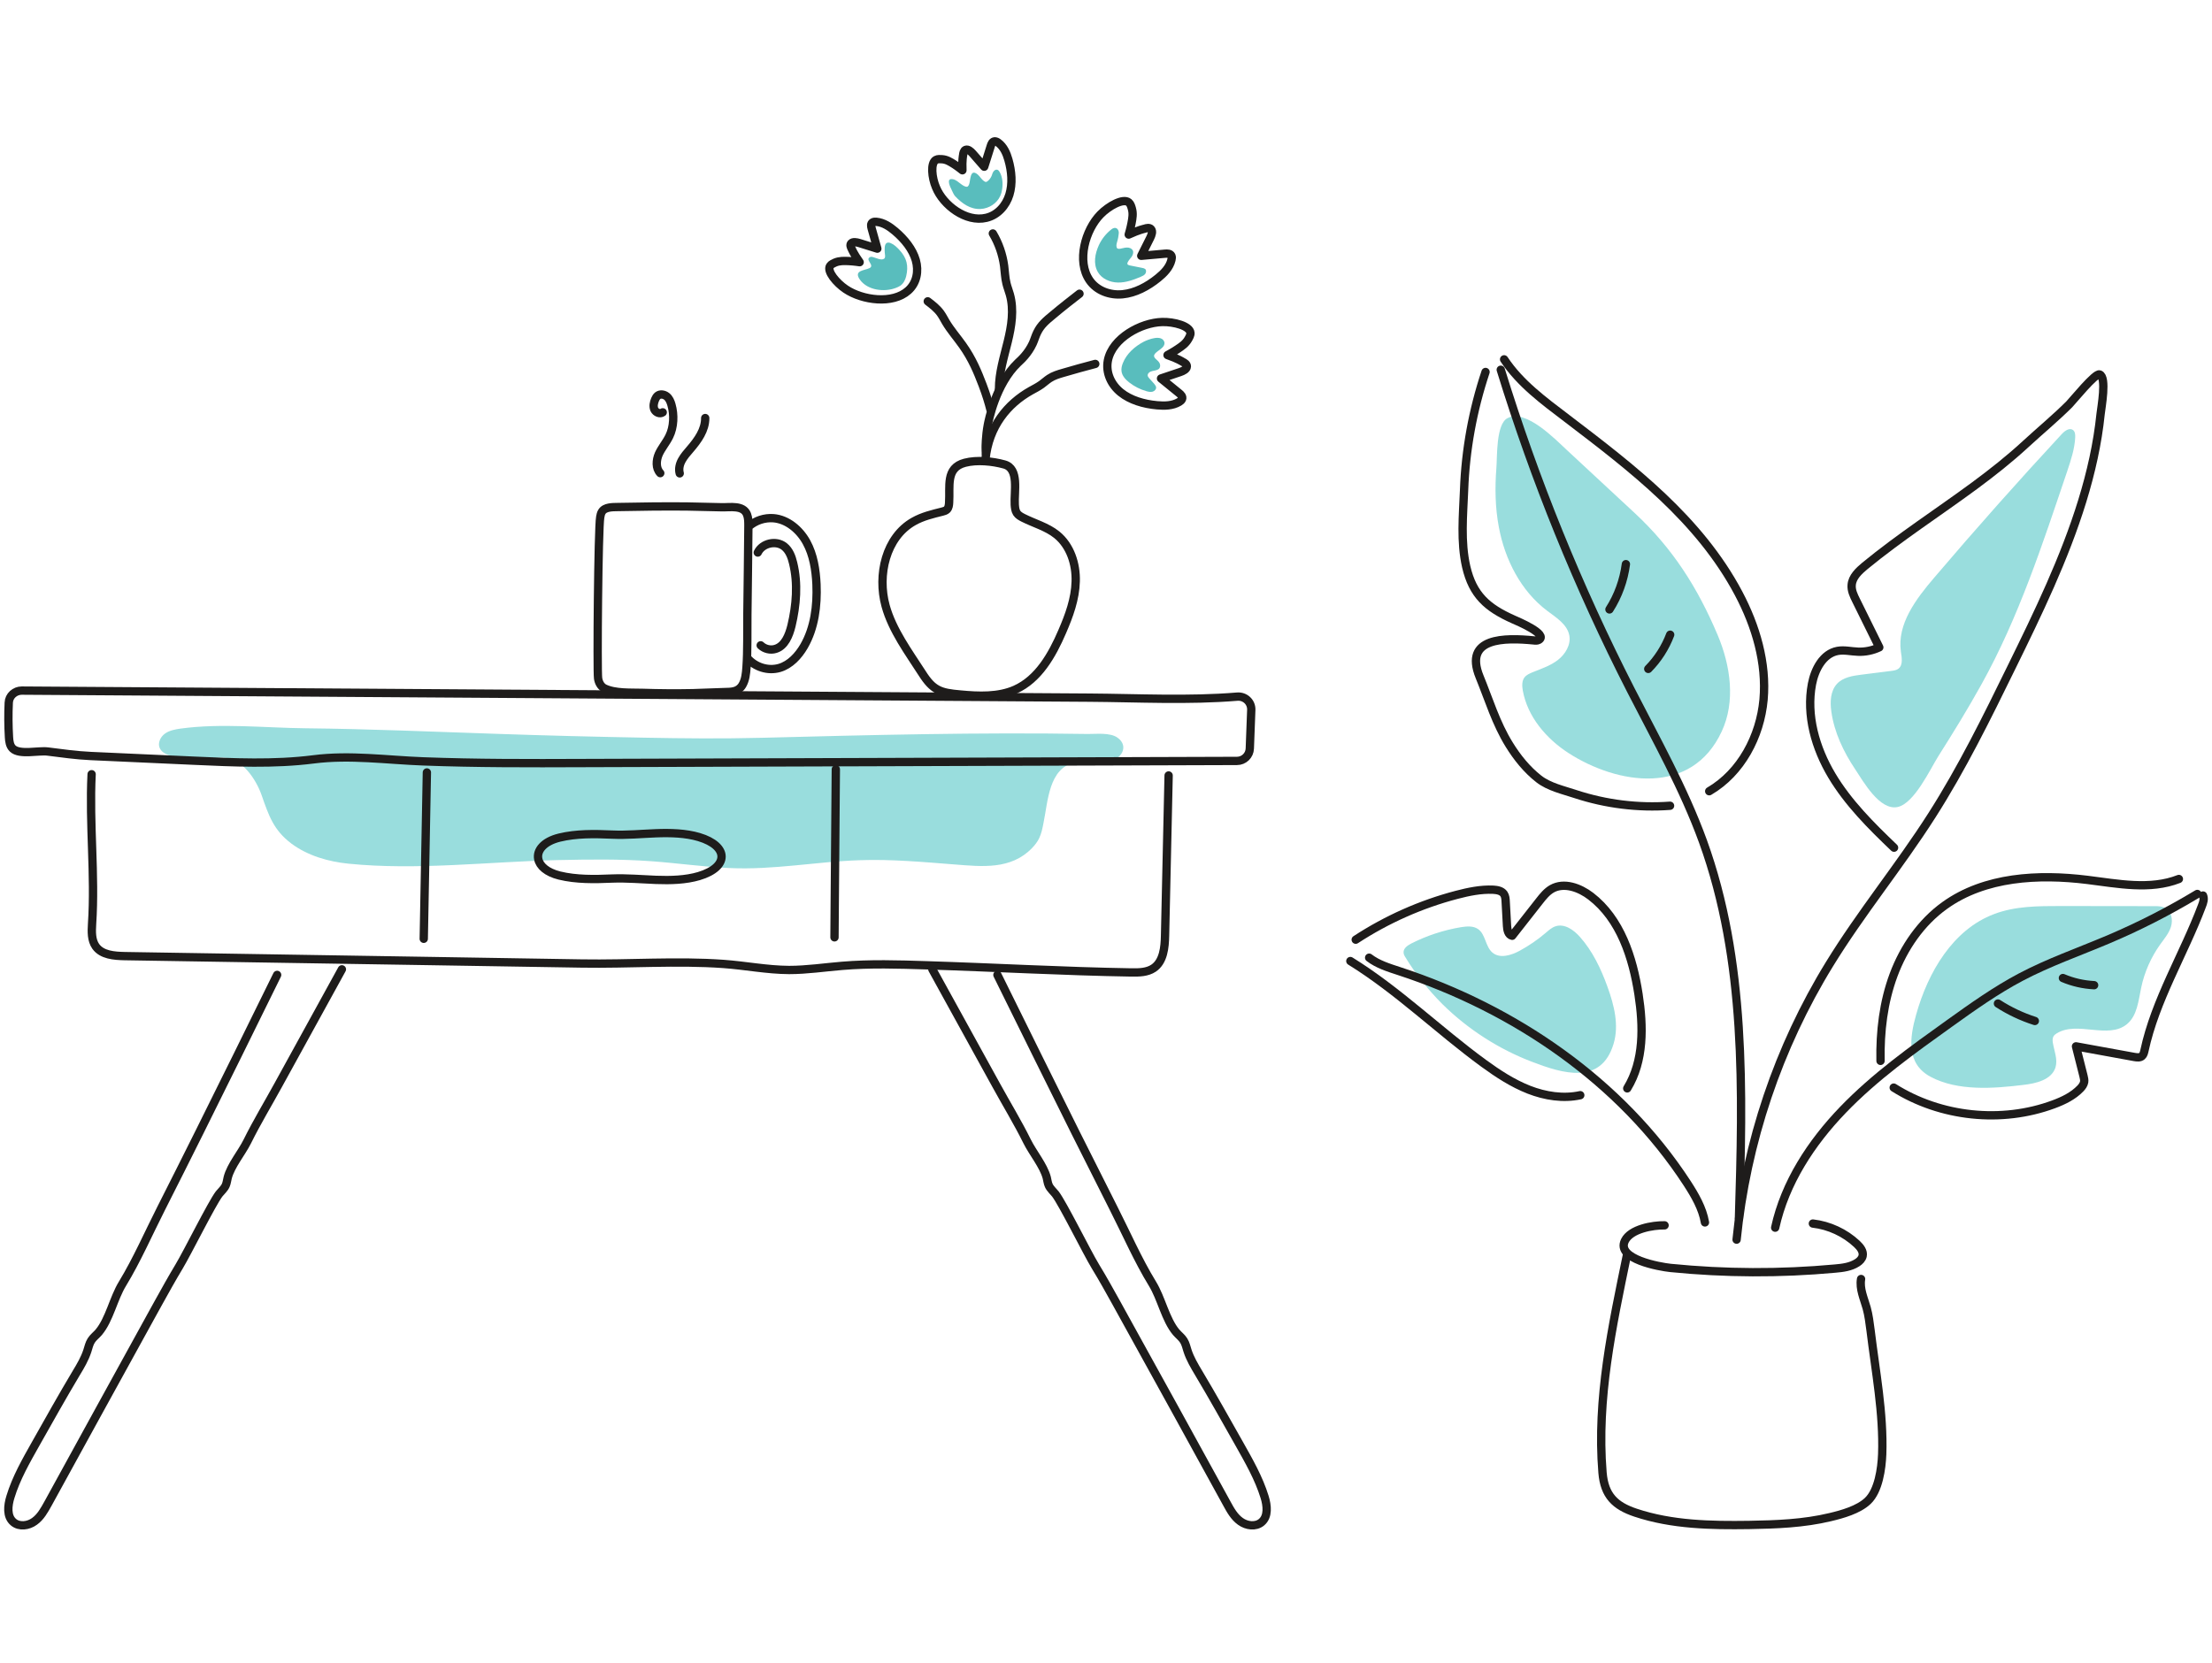<svg width="266" height="200" viewBox="0 0 266 200" fill="none" xmlns="http://www.w3.org/2000/svg"><path d="M188.606 90.572C185.93 88.837 183.685 86.201 183.12 83.055 183.026 82.517 182.999 81.912 183.322 81.481 183.55 81.186 183.913 81.024 184.263 80.876 185.325 80.446 186.441 80.083 187.342 79.384 188.243 78.684 188.929 77.541 188.714 76.425 188.459 75.094 187.141 74.287 186.051 73.467 182.891 71.087 180.968 67.308 180.242 63.408 179.798 61.068 179.758 58.661 179.946 56.281 180.054 54.922 179.892 51.023 181.278 50.297 183.496 49.14 187.073 52.892 188.459 54.169 191.162 56.671 193.851 59.185 196.554 61.687 201.14 65.95 204.125 70.643 206.559 76.398 208.105 80.069 208.724 84.373 207.043 87.977 203.439 95.763 194.55 94.404 188.606 90.572ZM220.222 85.57C220.06 84.413 220.114 83.122 220.894 82.262 221.634 81.455 222.817 81.28 223.893 81.145 225.063 80.998 226.246 80.85 227.416 80.702 227.725 80.661 228.048 80.621 228.29 80.433 228.868 79.989 228.694 79.101 228.586 78.389 228.115 75.067 230.401 72.055 232.58 69.5 237.582 63.623 242.706 57.854 247.951 52.193 248.3 51.816 248.865 51.413 249.282 51.722 249.537 51.91 249.564 52.287 249.551 52.596 249.484 53.995 249.04 55.326 248.596 56.657 245.624 65.439 242.773 74.247 238.241 82.383 236.628 85.287 234.893 88.111 233.104 90.935 232.096 92.536 230.213 96.624 228.21 97.067 226.044 97.552 224.054 93.974 223.086 92.522 221.687 90.424 220.571 88.098 220.222 85.57ZM243.311 130.498C239.774 130.928 235.431 131.278 232.149 129.516 229.164 127.916 229.662 124.742 230.428 122.026 231.854 116.929 234.839 111.819 239.788 109.95 242.329 108.981 245.099 108.981 247.816 108.981 251.568 108.981 255.32 108.981 259.072 108.995 259.515 108.995 259.986 108.995 260.389 109.224 261.129 109.627 261.317 110.635 261.075 111.442 260.833 112.249 260.268 112.908 259.784 113.581 258.668 115.14 257.875 116.929 257.485 118.798 257.149 120.372 257.014 122.174 255.763 123.196 253.518 125.038 249.82 122.779 247.345 124.285 247.184 124.379 247.023 124.5 246.928 124.675 246.807 124.903 246.821 125.172 246.861 125.428 247.023 126.409 247.466 127.418 247.184 128.373 246.727 129.879 244.857 130.323 243.311 130.498ZM169.027 115.181C168.905 114.993 168.784 114.791 168.784 114.562 168.758 114.065 169.269 113.715 169.712 113.487 171.595 112.532 173.612 111.873 175.697 111.523 176.396 111.416 177.162 111.348 177.741 111.752 178.655 112.384 178.615 113.85 179.462 114.576 180.363 115.342 181.734 114.912 182.77 114.347 183.873 113.742 184.922 113.029 185.876 112.209 186.239 111.9 186.602 111.564 187.06 111.416 188.136 111.066 189.238 111.846 189.991 112.693 191.524 114.414 192.533 116.553 193.313 118.718 194.106 120.91 194.711 123.317 194.039 125.549 192.533 130.578 187.853 129.099 184.29 127.741 180.255 126.208 176.544 123.828 173.464 120.789 171.77 119.094 170.264 117.212 169.027 115.181Z" fill="#99DDDD"/><path d="M104.64 30.919C104.747 30.865 104.882 30.892 105.003 30.932 105.339 31.013 105.998 31.376 106.334 31.107 106.522 30.945 106.388 30.515 106.388 30.287 106.388 29.991 106.334 29.466 106.59 29.251 106.724 29.143 106.939 29.17 107.101 29.238 107.531 29.413 107.867 29.749 108.177 30.085 109.051 31.04 109.266 31.968 108.97 33.232 108.862 33.675 108.634 34.119 108.257 34.375 108.096 34.482 107.908 34.563 107.733 34.63 106.348 35.168 104.317 34.926 103.403 33.635 102.609 32.505 103.967 32.546 104.559 32.25 105.245 31.914 103.954 31.228 104.64 30.919ZM116.38 22.42C116.622 22.245 116.635 21.573 116.702 21.344 116.77 21.048 116.891 20.658 117.254 20.793 117.751 20.981 117.94 21.559 118.397 21.828 118.451 21.855 118.504 21.895 118.572 21.882 118.625 21.882 118.679 21.842 118.733 21.815 118.962 21.64 119.136 21.411 119.244 21.156 119.311 20.981 119.352 20.793 119.459 20.645 119.567 20.483 119.755 20.363 119.93 20.416 120.064 20.457 120.158 20.591 120.226 20.712 120.548 21.304 120.616 22.017 120.521 22.689 120.481 22.998 120.414 23.294 120.279 23.576 119.876 24.477 118.921 25.083 117.926 25.136 116.689 25.204 115.68 24.464 114.873 23.617 114.685 23.415 114.564 23.092 114.443 22.85 114.282 22.527 113.69 21.371 114.605 21.559 114.981 21.64 115.25 21.909 115.546 22.124 115.721 22.259 116.057 22.501 116.299 22.46 116.326 22.46 116.353 22.447 116.38 22.42ZM132.019 32.72C132.49 33.541 133.498 33.971 134.439 33.984 135.394 33.998 136.322 33.662 137.196 33.285 137.384 33.205 137.6 33.11 137.721 32.936 137.842 32.761 137.869 32.492 137.707 32.357 137.627 32.29 137.519 32.263 137.411 32.236 136.9 32.129 136.376 32.035 135.865 31.927 135.744 31.9 135.596 31.86 135.569 31.739 135.556 31.672 135.583 31.618 135.609 31.55 135.717 31.308 135.919 31.12 136.08 30.892 136.228 30.676 136.336 30.381 136.228 30.139 136.107 29.883 135.798 29.762 135.515 29.775 135.233 29.775 134.964 29.883 134.682 29.923 134.574 29.937 134.466 29.937 134.372 29.883 134.197 29.762 134.251 29.385 134.305 29.211 134.372 28.928 134.466 28.686 134.493 28.39 134.52 28.175 134.574 27.987 134.507 27.785 134.466 27.637 134.359 27.489 134.211 27.436 134.036 27.368 133.834 27.449 133.673 27.57 133.014 28.081 132.49 28.74 132.14 29.493 131.683 30.502 131.441 31.712 132.019 32.72ZM139.052 43.237C138.393 42.685 139.079 42.39 139.55 42 139.684 41.892 139.832 41.771 139.926 41.623 140.02 41.475 140.074 41.287 140.007 41.112 139.671 40.211 138.111 40.816 137.546 41.099 136.47 41.663 135.488 42.524 135.031 43.667 134.897 43.99 134.816 44.353 134.87 44.689 134.951 45.227 135.367 45.671 135.798 46.007 136.416 46.491 137.116 46.841 137.869 47.056 138.111 47.123 138.366 47.177 138.608 47.11 138.85 47.042 139.052 46.814 139.025 46.572 138.998 46.424 138.891 46.289 138.797 46.168 138.595 45.953 138.407 45.725 138.205 45.51 138.124 45.415 138.043 45.321 138.017 45.2 137.963 44.904 138.299 44.676 138.608 44.622 138.904 44.555 139.267 44.528 139.429 44.286 139.536 44.124 139.536 43.896 139.455 43.708 139.361 43.519 139.213 43.371 139.052 43.237Z" fill="#59BDBD"/><path d="M59.819 88.272C52.127 88.017 44.435 87.68 36.743 87.6C31.741 87.546 26.657 86.968 21.695 87.64C21.036 87.734 20.337 87.869 19.813 88.259C19.288 88.649 18.939 89.375 19.207 89.98C19.503 90.652 20.337 90.881 21.077 91.016C22.045 91.204 23.04 91.392 24.035 91.365C25.003 91.338 25.945 91.11 26.913 91.136C29.118 91.204 30.799 93.745 31.458 95.641C32.319 98.102 32.897 99.85 35.035 101.464C36.999 102.93 39.486 103.643 41.894 103.885C50.137 104.719 58.797 103.643 67.081 103.454C70.819 103.374 74.585 103.32 78.31 103.589C81.443 103.818 84.549 104.261 87.683 104.409C92.994 104.665 98.104 103.643 103.376 103.468C107.182 103.333 110.987 103.683 114.779 103.979C118.087 104.234 121.557 104.638 124.099 102.016C124.448 101.652 124.757 101.263 124.973 100.805C125.242 100.241 125.363 99.609 125.484 98.99C126.022 96.394 126.116 92.36 129.262 91.715C130.567 91.446 131.938 91.607 133.27 91.526C134.83 91.432 135.825 89.751 134.386 88.729C133.471 88.084 131.844 88.299 130.809 88.286C117.765 88.07 104.707 88.407 91.663 88.743C86.889 88.864 82.196 88.823 77.422 88.729C71.546 88.622 65.682 88.474 59.819 88.272Z" fill="#99DDDD"/><path d="M2.613 83.068C1.793 83.068 1.08 83.7 1.053 84.521.986 85.906.999 87.291 1.08 88.676 1.107 89.16 1.174 89.698 1.524 90.034 2.357 90.841 4.644 90.249 5.746 90.397 7.468 90.612 9.135 90.855 10.897 90.935 15.039 91.124 19.18 91.312 23.336 91.5 28.11 91.715 32.937 91.944 37.698 91.339 42.068 90.774 46.506 91.419 50.903 91.581 57.277 91.823 63.651 91.809 70.026 91.782L148.748 91.527C149.581 91.527 150.267 90.868 150.294 90.034L150.469 85.395C150.509 84.454 149.716 83.714 148.775 83.794 142.925 84.279 136.833 83.956 130.997 83.916 88.247 83.647 45.363 83.337 2.613 83.068ZM140.531 93.275C140.383 99.689 140.236 106.117 140.101 112.532 140.074 113.971 139.913 115.652 138.716 116.458 137.949 116.969 136.968 116.983 136.04 116.969 127.823 116.835 119.634 116.364 111.404 116.109 108.029 116.001 104.64 115.894 101.264 116.176 99.14 116.351 97.028 116.674 94.89 116.674 92.241 116.66 89.632 116.136 86.997 115.947 81.376 115.544 75.62 115.988 69.972 115.894 63.921 115.8 57.856 115.692 51.804 115.598 39.54 115.396 27.262 115.194 14.998 115.006 13.721 114.979 12.255 114.872 11.515 113.836 10.977 113.07 11.018 112.061 11.072 111.133 11.462 105.216 10.722 99.151 11.018 93.127" stroke="#1E1C1B" stroke-miterlimit="10" stroke-linecap="round" stroke-linejoin="round"/><path d="M119.943 117.265C121.557 120.519 123.157 123.774 124.771 127.042 127.783 133.147 130.822 139.238 133.902 145.317 135.435 148.329 136.82 151.53 138.582 154.407 139.657 156.156 140.155 158.724 141.432 160.244 141.728 160.593 142.105 160.862 142.347 161.252 142.575 161.615 142.67 162.059 142.804 162.476 143.113 163.431 143.638 164.305 144.149 165.165 145.83 167.976 147.417 170.827 149.03 173.678 150.187 175.735 151.37 177.793 152.069 180.052 152.392 181.087 152.54 182.405 151.693 183.104 150.994 183.683 149.904 183.535 149.165 182.997 148.425 182.472 147.968 181.652 147.538 180.859 143.423 173.382 139.335 165.905 135.193 158.442 134.883 157.877 134.561 157.299 134.251 156.734 133.431 155.255 132.611 153.775 131.723 152.323 130.728 150.696 127.797 144.752 126.909 143.609 126.64 143.273 126.29 142.977 126.116 142.587 125.981 142.291 125.954 141.955 125.874 141.646 125.484 140.193 124.193 138.66 123.52 137.302 122.377 134.989 121.019 132.77 119.782 130.511 117.227 125.872 114.672 121.232 112.117 116.593M100.511 92.535C100.484 96.381 100.458 100.227 100.417 104.073 100.404 105.727 100.39 107.368 100.377 109.022 100.363 110.259 100.363 111.51 100.35 112.747M51.334 92.912C51.213 99.582 51.078 106.252 50.957 112.922M64.728 103.334C64.513 102.312 65.36 101.223 67.269 100.752 69.313 100.255 71.478 100.295 73.617 100.389 75.378 100.47 77.126 100.295 78.888 100.228 80.65 100.161 82.465 100.214 84.052 100.685 87.656 101.761 87.696 104.289 84.052 105.378 82.465 105.849 80.636 105.903 78.888 105.835 77.126 105.768 75.378 105.607 73.617 105.674 71.465 105.768 69.313 105.808 67.269 105.311 65.75 104.934 64.889 104.154 64.728 103.334ZM33.327 117.265C31.727 120.519 30.113 123.774 28.513 127.042 25.501 133.147 22.475 139.238 19.396 145.317 17.863 148.329 16.478 151.53 14.729 154.407 13.654 156.156 13.156 158.724 11.879 160.244 11.583 160.593 11.206 160.862 10.964 161.252 10.736 161.615 10.641 162.059 10.507 162.476 10.198 163.431 9.687 164.305 9.162 165.165 7.481 167.976 5.894 170.827 4.281 173.678 3.124 175.735 1.941 177.793 1.255 180.052.932 181.087.784 182.405 1.632 183.104 2.331 183.683 3.42 183.535 4.146 182.997 4.886 182.472 5.33 181.652 5.773 180.859 9.888 173.382 13.963 165.905 18.091 158.442 18.401 157.877 18.723 157.299 19.033 156.734 19.853 155.255 20.673 153.775 21.547 152.323 22.529 150.696 25.474 144.752 26.348 143.609 26.617 143.273 26.967 142.977 27.142 142.587 27.276 142.291 27.303 141.955 27.384 141.646 27.76 140.193 29.065 138.66 29.737 137.302 30.88 134.989 32.225 132.77 33.462 130.511 36.004 125.872 38.559 121.232 41.114 116.593M71.922 81.59C71.989 82.074 72.231 82.544 72.662 82.786 73.939 83.418 75.849 83.297 77.247 83.338 79.278 83.405 81.308 83.418 83.326 83.378 84.59 83.351 85.854 83.27 87.118 83.244 87.965 83.23 88.772 83.23 89.269 82.41 89.646 81.778 89.713 81.011 89.767 80.285 89.915 78.187 89.848 76.049 89.874 73.951 89.915 70.374 89.969 66.811 89.996 63.234 89.996 62.776 89.996 62.306 89.834 61.889 89.377 60.719 87.79 61.042 86.795 61.015 85.383 60.974 83.984 60.948 82.573 60.921 79.802 60.894 77.032 60.934 74.262 60.988 73.67 61.001 72.729 60.974 72.379 61.566 72.258 61.754 72.218 61.983 72.177 62.212 71.936 63.529 71.787 80.702 71.922 81.59ZM79.399 56.912C78.834 56.32 78.901 55.352 79.224 54.612 79.56 53.873 80.112 53.241 80.475 52.501 81.04 51.372 81.093 49.892 80.744 48.682 80.636 48.306 80.475 47.916 80.165 47.673 79.856 47.431 79.385 47.351 79.076 47.606 78.942 47.727 78.847 47.889 78.78 48.05 78.619 48.426 78.525 48.87 78.686 49.247 78.861 49.623 79.372 49.839 79.695 49.596M81.739 56.94C81.591 56.415 81.725 55.837 81.994 55.353 82.263 54.869 82.626 54.452 82.989 54.035 83.917 52.959 84.818 51.709 84.805 50.283M90.049 63.313C90.869 62.601 91.945 62.251 93.008 62.332 94.675 62.466 96.154 63.703 96.988 65.223 97.822 66.743 98.104 68.531 98.185 70.293 98.293 72.861 97.956 75.524 96.692 77.716 96.006 78.899 95.011 79.962 93.747 80.338 92.376 80.741 90.802 80.257 89.861 79.141" stroke="#1E1C1B" stroke-miterlimit="10" stroke-linecap="round" stroke-linejoin="round"/><path d="M91.125 66.461C91.663 65.331 93.331 64.955 94.312 65.735 94.917 66.219 95.2 66.985 95.375 67.725 95.98 70.199 95.764 72.808 95.173 75.282 94.89 76.426 94.379 77.717 93.25 78.053 92.645 78.241 91.932 78.066 91.475 77.622M112.762 82.948C113.448 83.311 114.268 83.432 115.506 83.539 117.671 83.741 120.051 83.849 122.081 82.948 124.878 81.697 126.519 78.792 127.729 75.982 128.563 74.059 129.303 72.042 129.357 69.944 129.424 67.846 128.711 65.641 127.084 64.323 125.9 63.368 124.381 62.965 123.023 62.279 122.74 62.131 122.444 61.969 122.27 61.7 122.081 61.405 122.054 61.041 122.028 60.692 121.933 59.118 122.606 56.362 120.764 55.864 119.352 55.474 117.469 55.286 116.03 55.663 113.677 56.281 114.268 58.486 114.134 60.463 114.12 60.759 114.08 61.068 113.878 61.284 113.73 61.431 113.515 61.485 113.314 61.539 112.13 61.835 110.933 62.117 109.871 62.722 106.523 64.605 105.474 69.164 106.496 72.875 107.302 75.807 109.266 78.456 110.893 80.984 111.538 82.006 112.09 82.598 112.762 82.948ZM218.003 147.173C219.966 147.401 221.849 148.276 223.288 149.62 223.704 150.01 224.108 150.521 223.987 151.073 223.906 151.422 223.637 151.691 223.341 151.88 222.561 152.391 221.593 152.512 220.652 152.592 214.076 153.197 207.446 153.17 200.884 152.512 199.579 152.377 194.321 151.449 195.397 149.244 196.097 147.818 198.759 147.361 200.171 147.388" stroke="#1E1C1B" stroke-miterlimit="10" stroke-linecap="round" stroke-linejoin="round"/><path d="M223.799 153.843C223.597 155.026 224.148 156.183 224.471 157.326 224.713 158.2 224.821 159.114 224.942 160.029 225.533 164.924 226.515 169.993 226.34 174.929 226.273 176.65 225.91 179.299 224.606 180.536 223.489 181.599 221.513 182.15 220.087 182.486 216.9 183.253 213.606 183.374 210.338 183.428 205.739 183.495 201.059 183.414 196.675 181.948 194.228 181.128 192.937 179.904 192.708 177.134 191.982 168.245 193.878 159.531 195.653 150.925M264.236 107.529C260.78 109.614 257.176 111.456 253.451 113.029 249.954 114.509 246.364 115.759 243.002 117.534 240.003 119.121 237.219 121.098 234.463 123.075 229.971 126.289 225.453 129.516 221.62 133.497 217.788 137.477 214.654 142.278 213.471 147.67" stroke="#1E1C1B" stroke-miterlimit="10" stroke-linecap="round" stroke-linejoin="round"/><path d="M264.921 107.718C265.096 108.121 264.948 108.565 264.787 108.968 262.608 114.764 259.179 120.291 257.875 126.383 257.821 126.612 257.767 126.867 257.579 127.028 257.337 127.244 256.974 127.19 256.651 127.136 254.311 126.706 251.985 126.289 249.645 125.859 249.941 127.042 250.25 128.239 250.546 129.422 250.6 129.664 250.667 129.906 250.627 130.148 250.573 130.444 250.384 130.7 250.183 130.915 249.309 131.829 248.139 132.394 246.942 132.838 240.689 135.151 233.373 134.384 227.725 130.821M262.017 105.727C258.561 107.085 254.688 106.292 251.003 105.835 245.1 105.108 238.685 105.445 233.858 108.914 231.007 110.958 228.936 113.984 227.712 117.265 226.488 120.546 226.071 124.096 226.139 127.606M208.831 149.109C210.001 137.409 213.847 125.979 220.006 115.96 223.785 109.801 228.411 104.194 232.297 98.102 235.942 92.4 238.927 86.309 241.899 80.244 245.086 73.749 248.26 67.2 250.398 60.261 251.447 56.845 252.24 53.349 252.603 49.798 252.684 49.019 253.37 45.361 252.482 45.038 251.971 44.85 249.282 48.171 248.838 48.629 247.197 50.269 245.328 51.816 243.607 53.402 241.657 55.204 239.573 56.845 237.448 58.418 233.064 61.646 228.478 64.604 224.269 68.06 223.53 68.679 222.736 69.405 222.669 70.373 222.615 71.019 222.911 71.637 223.207 72.229 224.135 74.112 225.063 75.981 225.991 77.864 225.197 78.24 224.296 78.428 223.422 78.388 222.602 78.361 221.781 78.146 220.975 78.294 219.226 78.617 218.231 80.513 217.895 82.274 217.182 86.04 218.312 89.98 220.275 93.274 222.239 96.569 224.995 99.312 227.766 101.962" stroke="#1E1C1B" stroke-miterlimit="10" stroke-linecap="round" stroke-linejoin="round"/><path d="M209.114 146.541C209.585 131.264 209.988 115.557 204.784 101.195 202.484 94.862 199.163 88.972 196.097 82.974 189.79 70.629 184.559 57.733 180.471 44.474M180.874 43.223C182.784 46.114 185.648 48.212 188.405 50.309 196.312 56.334 204.34 62.453 209.074 71.382 211.145 75.295 212.463 79.733 212.073 84.157 211.669 88.568 209.37 92.938 205.537 95.171" stroke="#1E1C1B" stroke-miterlimit="10" stroke-linecap="round" stroke-linejoin="round"/><path d="M178.642 44.742C177.109 49.328 176.234 54.129 176.06 58.956 175.939 62.009 175.629 65.156 176.315 68.168 177.109 71.584 178.843 73.103 181.977 74.502 182.434 74.703 186.266 76.304 185.029 76.976 184.854 77.07 184.639 77.057 184.438 77.03 180.995 76.694 175.966 76.626 177.929 81.414 179.058 84.171 179.892 86.994 181.492 89.576 182.447 91.123 183.604 92.562 185.043 93.691 186.28 94.66 187.974 95.023 189.467 95.52 193.111 96.717 196.998 97.201 200.83 96.919M195.519 67.858C195.263 69.795 194.591 71.664 193.542 73.305M200.844 76.344C200.265 77.877 199.364 79.289 198.208 80.459M251.824 118.502C250.533 118.435 249.268 118.153 248.072 117.642M244.696 122.806C243.136 122.308 241.63 121.596 240.259 120.708M205.026 147.038C204.73 145.33 203.829 143.784 202.888 142.332 194.913 130.067 182.138 121.353 168.247 116.808 166.983 116.391 165.692 116.001 164.643 115.194" stroke="#1E1C1B" stroke-miterlimit="10" stroke-linecap="round" stroke-linejoin="round"/><path d="M163.029 113.029C166.754 110.595 170.856 108.766 175.159 107.637 176.598 107.26 178.077 106.951 179.57 107.018 180.04 107.045 180.578 107.139 180.847 107.529 181.022 107.785 181.049 108.121 181.062 108.43 181.116 109.412 181.17 110.407 181.224 111.389 181.251 111.859 181.372 112.464 181.842 112.558 182.932 111.16 184.034 109.775 185.124 108.376 185.554 107.825 186.011 107.26 186.616 106.91 188.082 106.077 189.965 106.776 191.296 107.798 194.86 110.528 196.352 115.167 197.038 119.605 197.63 123.438 197.711 127.606 195.68 130.914M190.032 131.735C187.988 132.179 185.823 131.842 183.86 131.076 181.91 130.309 180.135 129.153 178.44 127.916 172.98 123.935 168.126 119.148 162.384 115.598M111.565 36.244C112.117 36.661 112.668 37.091 113.085 37.656 113.327 37.992 113.515 38.355 113.717 38.705 114.309 39.714 115.089 40.588 115.761 41.542 116.931 43.197 117.55 44.716 118.168 46.33 118.612 47.5 118.908 48.495 119.096 49.248M119.392 28.081C120.105 29.278 120.562 30.609 120.75 31.981 120.844 32.694 120.858 33.406 121.033 34.106 121.14 34.549 121.315 34.966 121.436 35.41 121.96 37.266 121.638 39.242 121.18 41.112 120.723 42.981 120.132 44.85 120.132 46.787" stroke="#1E1C1B" stroke-miterlimit="10" stroke-linecap="round" stroke-linejoin="round"/><path d="M118.558 54.599C118.545 54.411 118.531 54.129 118.531 53.793C118.531 53.793 118.531 52.461 118.787 51.117C118.881 50.632 119.728 46.208 122.404 43.64C122.794 43.277 123.628 42.537 124.206 41.286C124.394 40.87 124.515 40.412 124.717 40.009C125.161 39.081 125.806 38.556 126.586 37.911C127.77 36.916 128.859 36.069 129.814 35.329" stroke="#1E1C1B" stroke-miterlimit="10" stroke-linecap="round" stroke-linejoin="round"/><path d="M118.504 55.259C118.908 51.251 121.18 48.562 123.951 47.002 124.394 46.76 124.838 46.531 125.255 46.235 125.564 46.007 125.86 45.738 126.183 45.523 126.694 45.186 127.272 45.012 127.837 44.85 129.128 44.474 130.405 44.111 131.71 43.774M118.612 26.198C119.97 25.875 120.979 24.746 121.382 23.415 121.785 22.097 121.664 20.604 121.261 19.205 121.046 18.439 120.696 17.645 120.037 17.161 119.916 17.067 119.768 17 119.62 17 119.338 17.013 119.217 17.309 119.136 17.578 118.881 18.398 118.612 19.232 118.356 20.053 117.886 19.515 117.415 18.99 116.958 18.452 116.729 18.197 116.406 17.914 116.124 18.022 115.895 18.116 115.842 18.412 115.815 18.668 115.815 18.668 115.68 19.273 115.734 20.483 115.734 20.483 115.223 20.066 114.739 19.757 114.268 19.461 113.851 19.192 113.287 19.152 113.071 19.138 112.762 19.111 112.547 19.232 111.875 19.609 112.049 21.37 112.56 22.554 113.421 24.665 116.151 26.79 118.612 26.198ZM109.212 34.953C110.248 34.038 110.503 32.599 110.127 31.295 109.75 29.991 108.795 28.794 107.639 27.812 107.007 27.274 106.254 26.763 105.393 26.682 105.232 26.669 105.057 26.669 104.936 26.75 104.694 26.898 104.747 27.207 104.815 27.462 105.043 28.283 105.272 29.09 105.501 29.91 104.788 29.681 104.062 29.466 103.349 29.238 102.999 29.13 102.556 29.049 102.354 29.278 102.192 29.466 102.313 29.735 102.435 29.964 102.435 29.964 102.663 30.542 103.376 31.537 103.376 31.537 102.69 31.429 102.071 31.402 101.48 31.376 100.955 31.362 100.431 31.577 100.229 31.672 99.933 31.793 99.812 31.994 99.409 32.626 100.579 34.025 101.695 34.778 103.712 36.136 107.356 36.62 109.212 34.953ZM131.024 33.715C131.898 34.979 133.471 35.544 134.991 35.396 136.511 35.248 137.99 34.468 139.267 33.433 139.967 32.868 140.652 32.169 140.868 31.268 140.908 31.093 140.935 30.918 140.868 30.77 140.733 30.488 140.383 30.488 140.088 30.515 139.133 30.596 138.191 30.69 137.237 30.77 137.6 30.058 137.949 29.331 138.312 28.619 138.487 28.269 138.649 27.812 138.407 27.556 138.218 27.355 137.896 27.422 137.627 27.516 137.627 27.516 136.941 27.651 135.731 28.215 135.731 28.215 135.946 27.503 136.067 26.857 136.188 26.238 136.282 25.687 136.107 25.082 136.04 24.84 135.946 24.517 135.731 24.342 135.072 23.805 133.337 24.759 132.328 25.795 130.513 27.651 129.437 31.416 131.024 33.715ZM133.229 43.344C132.934 44.823 133.619 46.276 134.776 47.204 135.932 48.132 137.519 48.602 139.146 48.75 140.034 48.831 141.002 48.817 141.795 48.347 141.943 48.252 142.091 48.145 142.145 47.997 142.253 47.715 142.011 47.459 141.782 47.284 141.056 46.693 140.343 46.114 139.617 45.523 140.383 45.267 141.137 45.012 141.903 44.756 142.266 44.635 142.71 44.42 142.723 44.084 142.737 43.815 142.468 43.64 142.212 43.519 142.212 43.519 141.648 43.142 140.397 42.712 140.397 42.712 141.056 42.362 141.594 41.999 142.118 41.65 142.575 41.34 142.885 40.803 143.006 40.587 143.181 40.305 143.154 40.036 143.086 39.216 141.19 38.691 139.751 38.732 137.21 38.799 133.767 40.668 133.229 43.344Z" stroke="#1E1C1B" stroke-miterlimit="10" stroke-linecap="round" stroke-linejoin="round"/></svg>